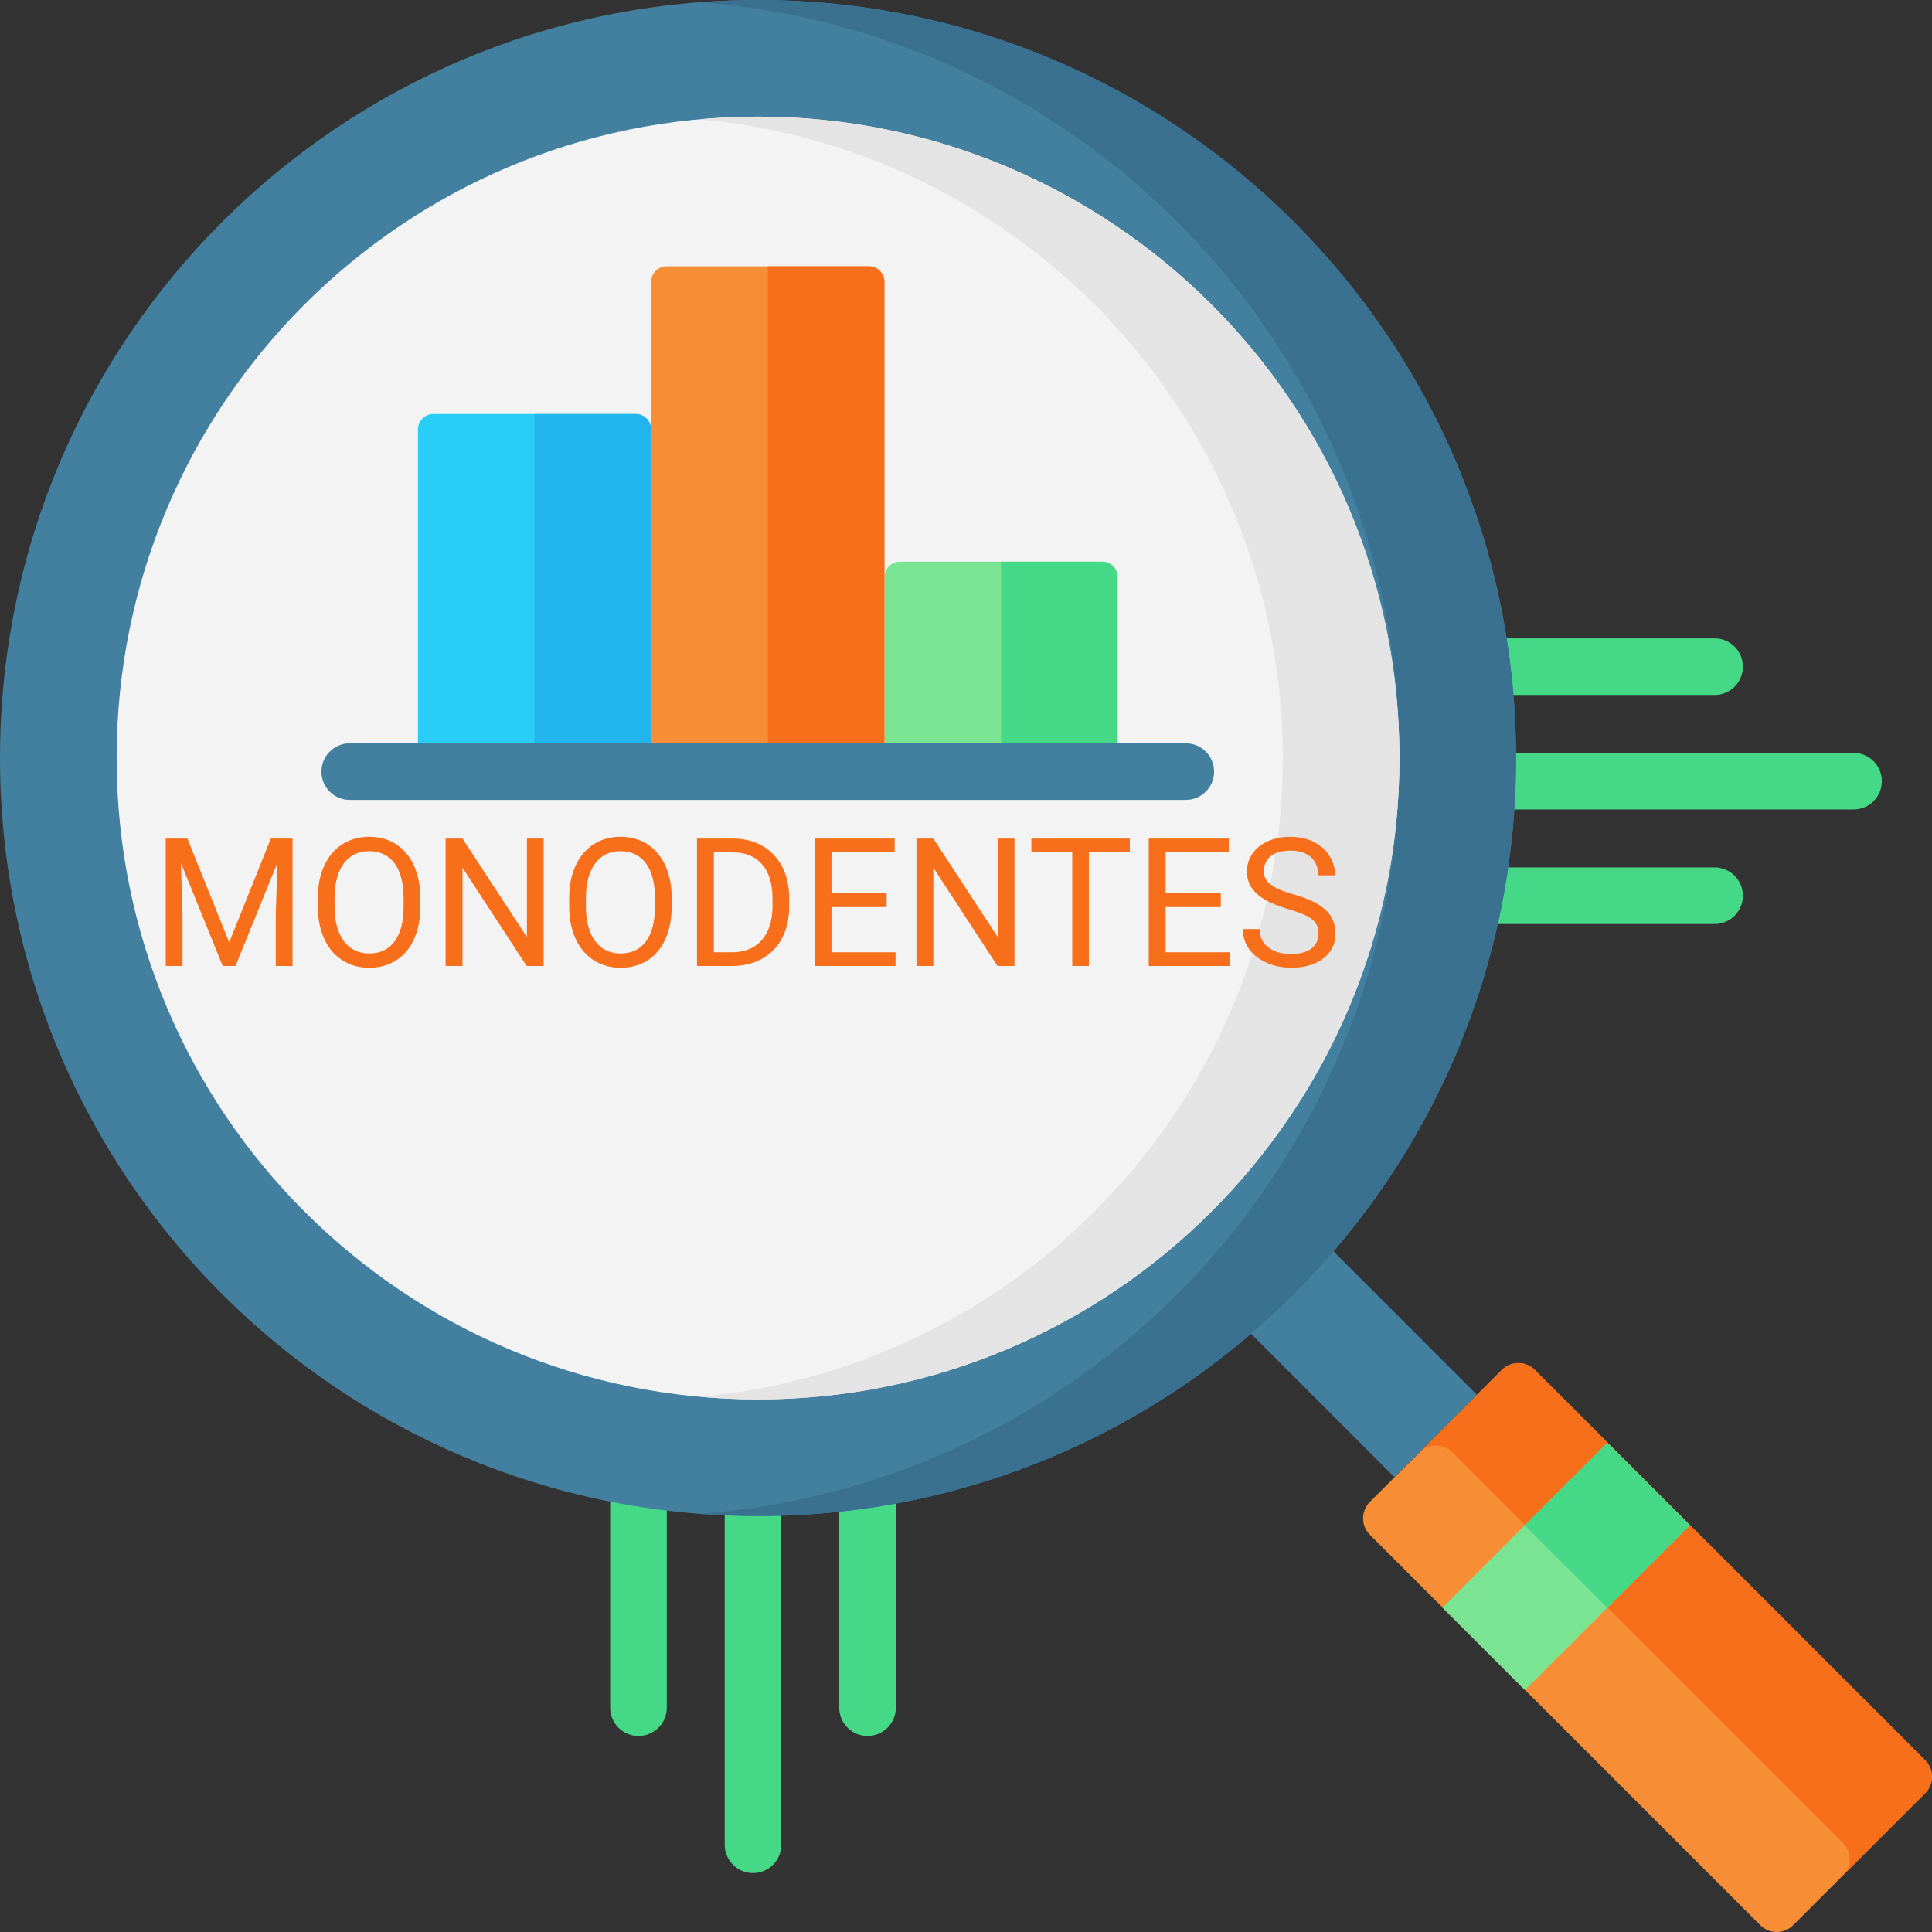 <svg width="128" height="128" viewBox="0 0 128 128" fill="none" xmlns="http://www.w3.org/2000/svg">
<rect x="0" y="0" width="128" height="128" fill="#333333" stroke="none"/>
<g clip-path="url(#clip0_9_10656)">
<path d="M57.477 96.904C56.441 96.904 55.602 97.743 55.602 98.779V113.138C55.602 114.174 56.441 115.013 57.477 115.013C58.512 115.013 59.352 114.174 59.352 113.138V98.779C59.352 97.743 58.512 96.904 57.477 96.904Z" fill="#45D987"/>
<path d="M42.301 96.904C41.265 96.904 40.426 97.743 40.426 98.779V113.138C40.426 114.174 41.265 115.013 42.301 115.013C43.337 115.013 44.176 114.174 44.176 113.138V98.779C44.176 97.743 43.337 96.904 42.301 96.904Z" fill="#45D987"/>
<path d="M49.889 97.806C48.853 97.806 48.014 98.645 48.014 99.681V122.221C48.014 123.257 48.853 124.096 49.889 124.096C50.924 124.096 51.764 123.257 51.764 122.221V99.681C51.764 98.646 50.924 97.806 49.889 97.806Z" fill="#45D987"/>
<path d="M99.238 46.044H113.597C114.633 46.044 115.472 45.205 115.472 44.169C115.472 43.133 114.633 42.294 113.597 42.294H99.238C98.203 42.294 97.363 43.133 97.363 44.169C97.363 45.205 98.203 46.044 99.238 46.044Z" fill="#45D987"/>
<path d="M113.597 57.469H99.238C98.203 57.469 97.363 58.309 97.363 59.344C97.363 60.38 98.203 61.219 99.238 61.219H113.597C114.633 61.219 115.472 60.38 115.472 59.344C115.472 58.309 114.633 57.469 113.597 57.469Z" fill="#45D987"/>
<path d="M122.803 49.881H99.812C98.777 49.881 97.938 50.721 97.938 51.756C97.938 52.792 98.777 53.631 99.812 53.631H122.803C123.839 53.631 124.678 52.792 124.678 51.756C124.678 50.721 123.839 49.881 122.803 49.881Z" fill="#45D987"/>
<path d="M116.621 127.547L90.761 101.687C90.158 101.084 90.158 100.105 90.761 99.502L99.503 90.761C100.106 90.157 101.085 90.157 101.688 90.761L127.548 116.621C128.151 117.224 128.151 118.203 127.548 118.806L118.806 127.547C118.203 128.151 117.225 128.151 116.621 127.547Z" fill="#F78E36"/>
<path d="M99.502 90.761L94.039 96.224C94.643 95.621 95.621 95.621 96.224 96.224L122.084 122.084C122.688 122.687 122.688 123.666 122.084 124.269L127.548 118.806C128.151 118.202 128.151 117.224 127.548 116.621L101.688 90.761C101.084 90.157 100.106 90.157 99.502 90.761Z" fill="#F86F1B"/>
<path d="M80.475 85.956L85.937 80.493L97.843 92.399L92.381 97.862L80.475 85.956Z" fill="#4380A0"/>
<path d="M95.566 106.513L106.492 95.588L111.954 101.05L101.029 111.975L95.566 106.513Z" fill="#7BE492"/>
<path d="M101.029 101.051L106.492 95.588L111.954 101.051L106.492 106.513L101.029 101.051Z" fill="#45D987"/>
<path d="M50.221 100.442C77.958 100.442 100.442 77.958 100.442 50.221C100.442 22.485 77.958 0 50.221 0C22.485 0 0 22.485 0 50.221C0 77.958 22.485 100.442 50.221 100.442Z" fill="#43809F"/>
<path d="M50.221 0C48.921 0 47.632 0.05 46.357 0.146C72.289 2.119 92.716 23.785 92.716 50.221C92.716 76.658 72.289 98.324 46.357 100.297C47.632 100.394 48.921 100.443 50.221 100.443C77.957 100.443 100.442 77.958 100.442 50.222C100.442 22.485 77.957 0 50.221 0Z" fill="#3A7190"/>
<path d="M50.222 92.716C73.691 92.716 92.717 73.69 92.717 50.221C92.717 26.752 73.691 7.726 50.222 7.726C26.752 7.726 7.727 26.752 7.727 50.221C7.727 73.69 26.752 92.716 50.222 92.716Z" fill="#F3F3F3"/>
<path d="M50.221 7.726C48.918 7.726 47.63 7.788 46.357 7.904C67.985 9.862 84.989 28.092 84.989 50.221C84.989 72.351 67.985 90.58 46.357 92.539C47.63 92.654 48.918 92.716 50.221 92.716C73.652 92.716 92.716 73.653 92.716 50.221C92.716 26.789 73.653 7.726 50.221 7.726Z" fill="#E4E4E4"/>
<path d="M43.14 51.123H27.688V28.459C27.688 27.89 28.149 27.428 28.718 27.428H42.11C42.679 27.428 43.14 27.89 43.14 28.459V51.123Z" fill="#29CEF6"/>
<path d="M35.414 27.428V51.123H43.14V28.459C43.14 27.89 42.679 27.428 42.11 27.428H35.414Z" fill="#22B5ED"/>
<path d="M74.046 51.123H58.594V38.246C58.594 37.677 59.055 37.215 59.624 37.215H73.016C73.585 37.215 74.046 37.677 74.046 38.246V51.123Z" fill="#7BE492"/>
<path d="M66.32 37.215V51.123H74.047V38.246C74.047 37.677 73.585 37.215 73.016 37.215H66.32Z" fill="#45D987"/>
<path d="M58.593 51.123H43.141V18.672C43.141 18.103 43.602 17.642 44.171 17.642H57.563C58.132 17.642 58.593 18.103 58.593 18.672V51.123Z" fill="#F78E36"/>
<path d="M50.867 17.642V51.123H58.593V18.672C58.593 18.103 58.132 17.642 57.563 17.642H50.867Z" fill="#F86F1B"/>
<path d="M78.562 49.248H23.17C22.134 49.248 21.295 50.087 21.295 51.123C21.295 52.158 22.134 52.998 23.17 52.998H78.562C79.598 52.998 80.437 52.158 80.437 51.123C80.437 50.087 79.598 49.248 78.562 49.248Z" fill="#43809F"/>
<path d="M11.334 55.558H12.418L15.184 62.44L17.944 55.558H19.034L15.601 64H14.755L11.334 55.558ZM10.98 55.558H11.937L12.093 60.706V64H10.98V55.558ZM18.425 55.558H19.382V64H18.268V60.706L18.425 55.558ZM27.847 59.512V60.045C27.847 60.679 27.768 61.248 27.61 61.75C27.451 62.253 27.223 62.68 26.925 63.032C26.628 63.383 26.27 63.652 25.853 63.838C25.439 64.023 24.975 64.116 24.461 64.116C23.962 64.116 23.504 64.023 23.087 63.838C22.673 63.652 22.314 63.383 22.008 63.032C21.707 62.68 21.473 62.253 21.307 61.75C21.14 61.248 21.057 60.679 21.057 60.045V59.512C21.057 58.878 21.139 58.312 21.301 57.813C21.467 57.311 21.701 56.883 22.003 56.532C22.304 56.176 22.662 55.906 23.075 55.72C23.493 55.534 23.951 55.442 24.45 55.442C24.964 55.442 25.427 55.534 25.841 55.72C26.259 55.906 26.616 56.176 26.914 56.532C27.215 56.883 27.445 57.311 27.604 57.813C27.766 58.312 27.847 58.878 27.847 59.512ZM26.74 60.045V59.501C26.74 58.998 26.688 58.553 26.583 58.167C26.483 57.78 26.334 57.456 26.137 57.193C25.94 56.93 25.698 56.731 25.412 56.596C25.13 56.46 24.809 56.393 24.45 56.393C24.102 56.393 23.787 56.46 23.504 56.596C23.226 56.731 22.986 56.93 22.785 57.193C22.588 57.456 22.436 57.78 22.327 58.167C22.219 58.553 22.165 58.998 22.165 59.501V60.045C22.165 60.552 22.219 61 22.327 61.391C22.436 61.777 22.59 62.104 22.791 62.371C22.996 62.633 23.238 62.833 23.516 62.968C23.798 63.103 24.113 63.171 24.461 63.171C24.824 63.171 25.147 63.103 25.429 62.968C25.712 62.833 25.949 62.633 26.143 62.371C26.34 62.104 26.488 61.777 26.589 61.391C26.69 61 26.74 60.552 26.74 60.045ZM36.017 55.558V64H34.892L30.642 57.489V64H29.523V55.558H30.642L34.91 62.087V55.558H36.017ZM44.5 59.512V60.045C44.5 60.679 44.421 61.248 44.262 61.75C44.104 62.253 43.876 62.68 43.578 63.032C43.281 63.383 42.923 63.652 42.505 63.838C42.092 64.023 41.628 64.116 41.114 64.116C40.615 64.116 40.157 64.023 39.74 63.838C39.326 63.652 38.967 63.383 38.661 63.032C38.36 62.68 38.126 62.253 37.96 61.75C37.793 61.248 37.71 60.679 37.71 60.045V59.512C37.71 58.878 37.791 58.312 37.954 57.813C38.12 57.311 38.354 56.883 38.655 56.532C38.957 56.176 39.315 55.906 39.728 55.72C40.146 55.534 40.604 55.442 41.102 55.442C41.616 55.442 42.08 55.534 42.494 55.72C42.911 55.906 43.269 56.176 43.567 56.532C43.868 56.883 44.098 57.311 44.257 57.813C44.419 58.312 44.5 58.878 44.5 59.512ZM43.393 60.045V59.501C43.393 58.998 43.34 58.553 43.236 58.167C43.136 57.78 42.987 57.456 42.79 57.193C42.593 56.93 42.351 56.731 42.065 56.596C41.783 56.46 41.462 56.393 41.102 56.393C40.754 56.393 40.439 56.46 40.157 56.596C39.879 56.731 39.639 56.93 39.438 57.193C39.241 57.456 39.088 57.78 38.98 58.167C38.872 58.553 38.818 58.998 38.818 59.501V60.045C38.818 60.552 38.872 61 38.98 61.391C39.088 61.777 39.243 62.104 39.444 62.371C39.649 62.633 39.89 62.833 40.169 62.968C40.451 63.103 40.766 63.171 41.114 63.171C41.477 63.171 41.8 63.103 42.082 62.968C42.364 62.833 42.602 62.633 42.795 62.371C42.993 62.104 43.141 61.777 43.242 61.391C43.342 61 43.393 60.552 43.393 60.045ZM48.46 64H46.698L46.709 63.09H48.46C49.063 63.09 49.566 62.964 49.968 62.713C50.37 62.458 50.672 62.102 50.873 61.646C51.077 61.186 51.18 60.649 51.18 60.034V59.518C51.18 59.035 51.122 58.606 51.006 58.231C50.89 57.852 50.72 57.533 50.496 57.274C50.271 57.011 49.997 56.812 49.672 56.677C49.351 56.541 48.982 56.474 48.565 56.474H46.663V55.558H48.565C49.117 55.558 49.622 55.65 50.078 55.836C50.534 56.018 50.927 56.282 51.255 56.63C51.588 56.974 51.843 57.392 52.021 57.883C52.198 58.37 52.287 58.919 52.287 59.529V60.034C52.287 60.645 52.198 61.196 52.021 61.687C51.843 62.173 51.586 62.589 51.249 62.933C50.917 63.277 50.515 63.542 50.043 63.727C49.576 63.909 49.048 64 48.46 64ZM47.295 55.558V64H46.176V55.558H47.295ZM59.332 63.09V64H54.862V63.09H59.332ZM55.088 55.558V64H53.969V55.558H55.088ZM58.741 59.187V60.098H54.862V59.187H58.741ZM59.274 55.558V56.474H54.862V55.558H59.274ZM67.212 55.558V64H66.087L61.837 57.489V64H60.718V55.558H61.837L66.105 62.087V55.558H67.212ZM72.141 55.558V64H71.039V55.558H72.141ZM74.854 55.558V56.474H68.331V55.558H74.854ZM81.47 63.09V64H77V63.09H81.47ZM77.226 55.558V64H76.107V55.558H77.226ZM80.879 59.187V60.098H77V59.187H80.879ZM81.412 55.558V56.474H77V55.558H81.412ZM87.356 61.866C87.356 61.669 87.325 61.495 87.263 61.344C87.205 61.19 87.1 61.051 86.95 60.927C86.803 60.803 86.598 60.685 86.335 60.573C86.076 60.461 85.748 60.347 85.349 60.231C84.932 60.107 84.555 59.97 84.219 59.819C83.882 59.665 83.594 59.489 83.355 59.292C83.115 59.095 82.931 58.868 82.804 58.613C82.676 58.358 82.613 58.066 82.613 57.738C82.613 57.409 82.68 57.106 82.816 56.828C82.951 56.549 83.144 56.307 83.395 56.103C83.65 55.894 83.954 55.732 84.306 55.616C84.657 55.5 85.05 55.442 85.483 55.442C86.117 55.442 86.654 55.563 87.095 55.807C87.539 56.047 87.877 56.362 88.109 56.752C88.341 57.139 88.457 57.552 88.457 57.993H87.344C87.344 57.676 87.276 57.396 87.141 57.152C87.006 56.905 86.801 56.712 86.526 56.572C86.252 56.429 85.904 56.358 85.483 56.358C85.085 56.358 84.756 56.418 84.497 56.538C84.238 56.657 84.045 56.82 83.917 57.025C83.793 57.23 83.732 57.463 83.732 57.726C83.732 57.904 83.768 58.066 83.842 58.213C83.919 58.356 84.037 58.49 84.196 58.613C84.358 58.737 84.563 58.851 84.81 58.955C85.061 59.06 85.361 59.16 85.709 59.257C86.188 59.392 86.602 59.543 86.95 59.709C87.298 59.875 87.584 60.063 87.808 60.272C88.036 60.477 88.204 60.71 88.312 60.973C88.424 61.232 88.481 61.526 88.481 61.855C88.481 62.199 88.411 62.51 88.272 62.788C88.133 63.066 87.934 63.304 87.675 63.501C87.416 63.699 87.104 63.851 86.741 63.959C86.382 64.064 85.98 64.116 85.535 64.116C85.145 64.116 84.76 64.062 84.381 63.954C84.006 63.845 83.664 63.683 83.355 63.467C83.049 63.25 82.804 62.983 82.618 62.666C82.437 62.346 82.346 61.974 82.346 61.553H83.459C83.459 61.843 83.515 62.092 83.627 62.301C83.739 62.506 83.892 62.676 84.085 62.811C84.282 62.947 84.505 63.047 84.752 63.113C85.004 63.175 85.264 63.206 85.535 63.206C85.925 63.206 86.256 63.151 86.526 63.043C86.797 62.935 87.002 62.78 87.141 62.579C87.284 62.378 87.356 62.141 87.356 61.866Z" fill="#F86F1B"/>
</g>
<defs>
<clipPath id="clip0_9_10656">
<rect width="128" height="128" fill="white"/>
</clipPath>
</defs>
</svg>
